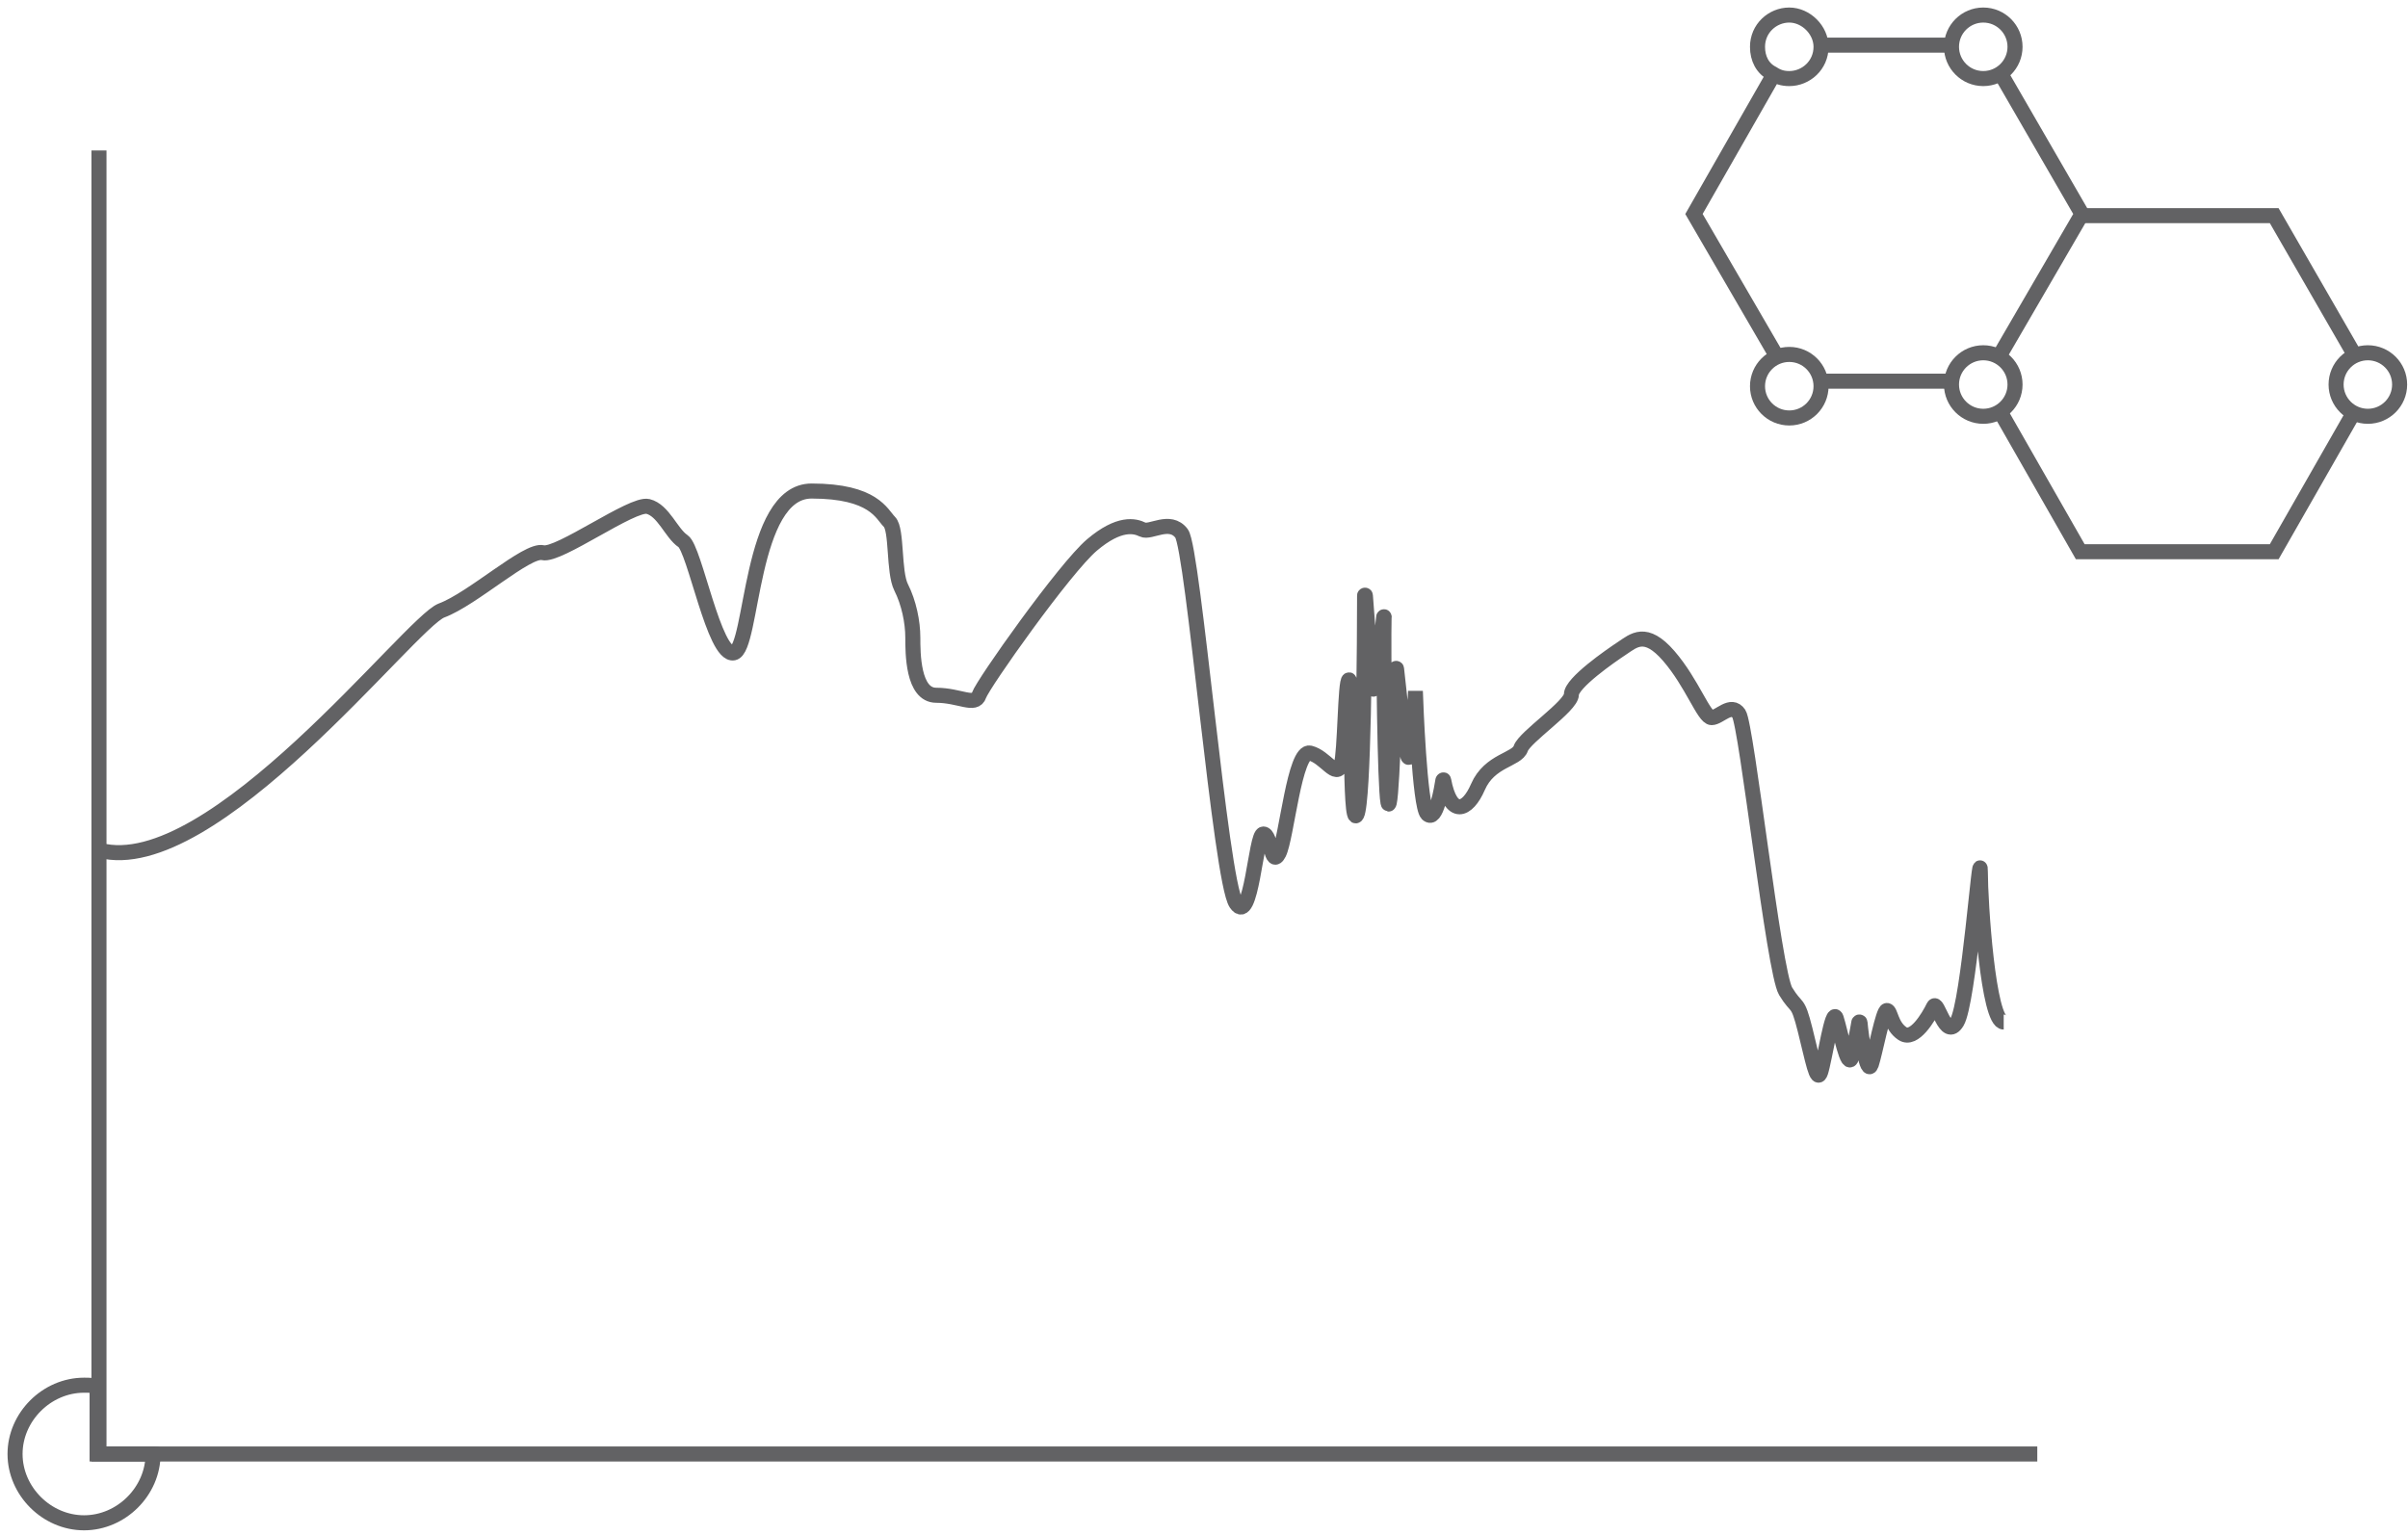 <svg width="160" height="102" viewBox="0 0 160 102" fill="none" xmlns="http://www.w3.org/2000/svg">
<path d="M118.889 27.778C120.055 27.778 121 26.833 121 25.667C121 24.501 120.055 23.555 118.889 23.555C117.723 23.555 116.778 24.501 116.778 25.667C116.778 26.833 117.723 27.778 118.889 27.778Z" stroke="#626264" stroke-miterlimit="10"/>
<path d="M131.778 27.667C132.944 27.667 133.889 26.721 133.889 25.556C133.889 24.39 132.944 23.445 131.778 23.445C130.612 23.445 129.667 24.39 129.667 25.556C129.667 26.721 130.612 27.667 131.778 27.667Z" stroke="#626264" stroke-miterlimit="10"/>
<path d="M118.889 5.222C118.444 5.222 118.111 5.111 117.778 4.889C117.111 4.556 116.778 3.889 116.778 3.111C116.778 1.889 117.778 1 118.889 1C120 1 121 2 121 3.111C121 4.333 120 5.222 118.889 5.222Z" stroke="#626264" stroke-miterlimit="10"/>
<path d="M131.778 5.222C132.944 5.222 133.889 4.277 133.889 3.111C133.889 1.945 132.944 1 131.778 1C130.612 1 129.667 1.945 129.667 3.111C129.667 4.277 130.612 5.222 131.778 5.222Z" stroke="#626264" stroke-miterlimit="10"/>
<path d="M157.333 27.667C158.499 27.667 159.444 26.721 159.444 25.556C159.444 24.39 158.499 23.445 157.333 23.445C156.167 23.445 155.222 24.39 155.222 25.556C155.222 26.721 156.167 27.667 157.333 27.667Z" stroke="#626264" stroke-miterlimit="10"/>
<path d="M132.778 23.778L138.333 14.222L133 5" stroke="#626264" stroke-miterlimit="10"/>
<path d="M121 25.333H129.556" stroke="#626264" stroke-miterlimit="10"/>
<path d="M117.889 4.889L112.556 14.222L118.111 23.778" stroke="#626264" stroke-miterlimit="10"/>
<path d="M129.556 3H121.111" stroke="#626264" stroke-miterlimit="10"/>
<path d="M156.556 23.778L151.111 14.333H138.222" stroke="#626264" stroke-miterlimit="10"/>
<path d="M132.889 27.333L138.222 36.667H151.111L156.444 27.333" stroke="#626264" stroke-miterlimit="10"/>
<path d="M6.576 10V96.632H135.368" stroke="#626264" stroke-miterlimit="10"/>
<path d="M6.611 56.506C14.111 58.506 27.269 41.341 29.339 40.573C31.409 39.805 35.032 36.475 36.068 36.731C37.103 36.988 42.02 33.402 43.055 33.658C44.09 33.914 44.607 35.451 45.384 35.963C46.16 36.475 47.454 43.646 48.748 43.39C50.042 43.134 49.783 32.634 53.923 32.634C58.064 32.634 58.582 34.17 59.099 34.683C59.617 35.195 59.358 38.012 59.876 39.036C60.393 40.061 60.652 41.341 60.652 42.366C60.652 43.39 60.652 46.207 62.205 46.207C63.757 46.207 64.793 46.976 65.051 46.207C65.31 45.439 70.745 37.756 72.556 36.219C74.368 34.683 75.403 34.939 75.92 35.195C76.438 35.451 77.732 34.426 78.508 35.451C79.284 36.475 81.096 58.5 82.131 60.037C83.166 61.574 83.425 55.427 83.942 55.427C84.46 55.427 84.46 57.732 84.978 56.708C85.495 55.683 86.013 49.793 87.048 50.049C88.083 50.305 88.782 51.79 89.118 50.817C89.377 50.049 89.377 45.183 89.636 45.183C89.894 45.183 89.636 55.171 90.153 54.147C90.619 53.25 90.671 42.187 90.671 39.574C90.671 39.549 90.723 39.549 90.723 39.574L91.188 45.721C91.188 45.823 91.292 45.823 91.37 45.746C91.473 45.669 91.809 42.161 91.939 41.008C91.939 40.983 91.991 40.983 91.965 41.008C91.913 43.185 92.016 52.2 92.224 53.327C92.456 54.48 92.689 46.207 92.741 44.44C92.741 44.415 92.793 44.415 92.793 44.44C92.922 45.49 93.31 49.614 93.543 50.254C93.776 50.92 93.983 47.385 94.035 46.412H94.061C94.061 46.412 94.32 53.583 94.837 54.095C95.432 54.684 95.795 52.328 95.872 51.867C95.872 51.842 95.924 51.816 95.924 51.842C96.39 54.352 97.503 53.916 98.201 52.303C98.978 50.51 100.789 50.51 101.048 49.742C101.307 48.973 104.412 46.924 104.412 46.156C104.412 45.388 107 43.595 107.776 43.083C108.553 42.571 109.329 41.802 110.882 43.595C112.434 45.388 113.211 47.693 113.728 47.693C114.246 47.693 115.022 46.668 115.54 47.437C116.057 48.205 117.869 64.596 118.645 65.876C119.422 67.157 119.422 66.388 119.939 68.437C120.457 70.486 120.716 72.023 120.974 71.254C121.233 70.486 121.751 66.901 122.009 67.669C122.268 68.437 122.786 71.229 123.045 70.23C123.226 69.487 123.433 68.437 123.51 67.951C123.51 67.899 123.588 67.925 123.588 67.951C123.666 68.873 124.054 71.562 124.339 70.742C124.597 69.974 125.115 67.157 125.374 67.157C125.632 67.157 125.632 68.181 126.409 68.693C127.185 69.206 128.143 67.592 128.479 66.901C128.738 66.388 129.255 69.206 130.032 67.925C130.808 66.644 131.584 55.888 131.584 57.937C131.584 59.986 132.102 67.925 133.137 67.925" stroke="#626264" stroke-miterlimit="10"/>
<path d="M10.17 96.632C10.17 99.104 8.063 101.205 5.585 101.205C3.107 101.205 1 99.104 1 96.632C1 94.161 3.107 92.06 5.585 92.06C5.957 92.06 6.205 92.06 6.452 92.183C6.452 93.172 6.452 96.632 6.452 96.632C7.196 96.632 11.285 96.632 10.17 96.632Z" stroke="#626264" stroke-miterlimit="10"/>
</svg>
